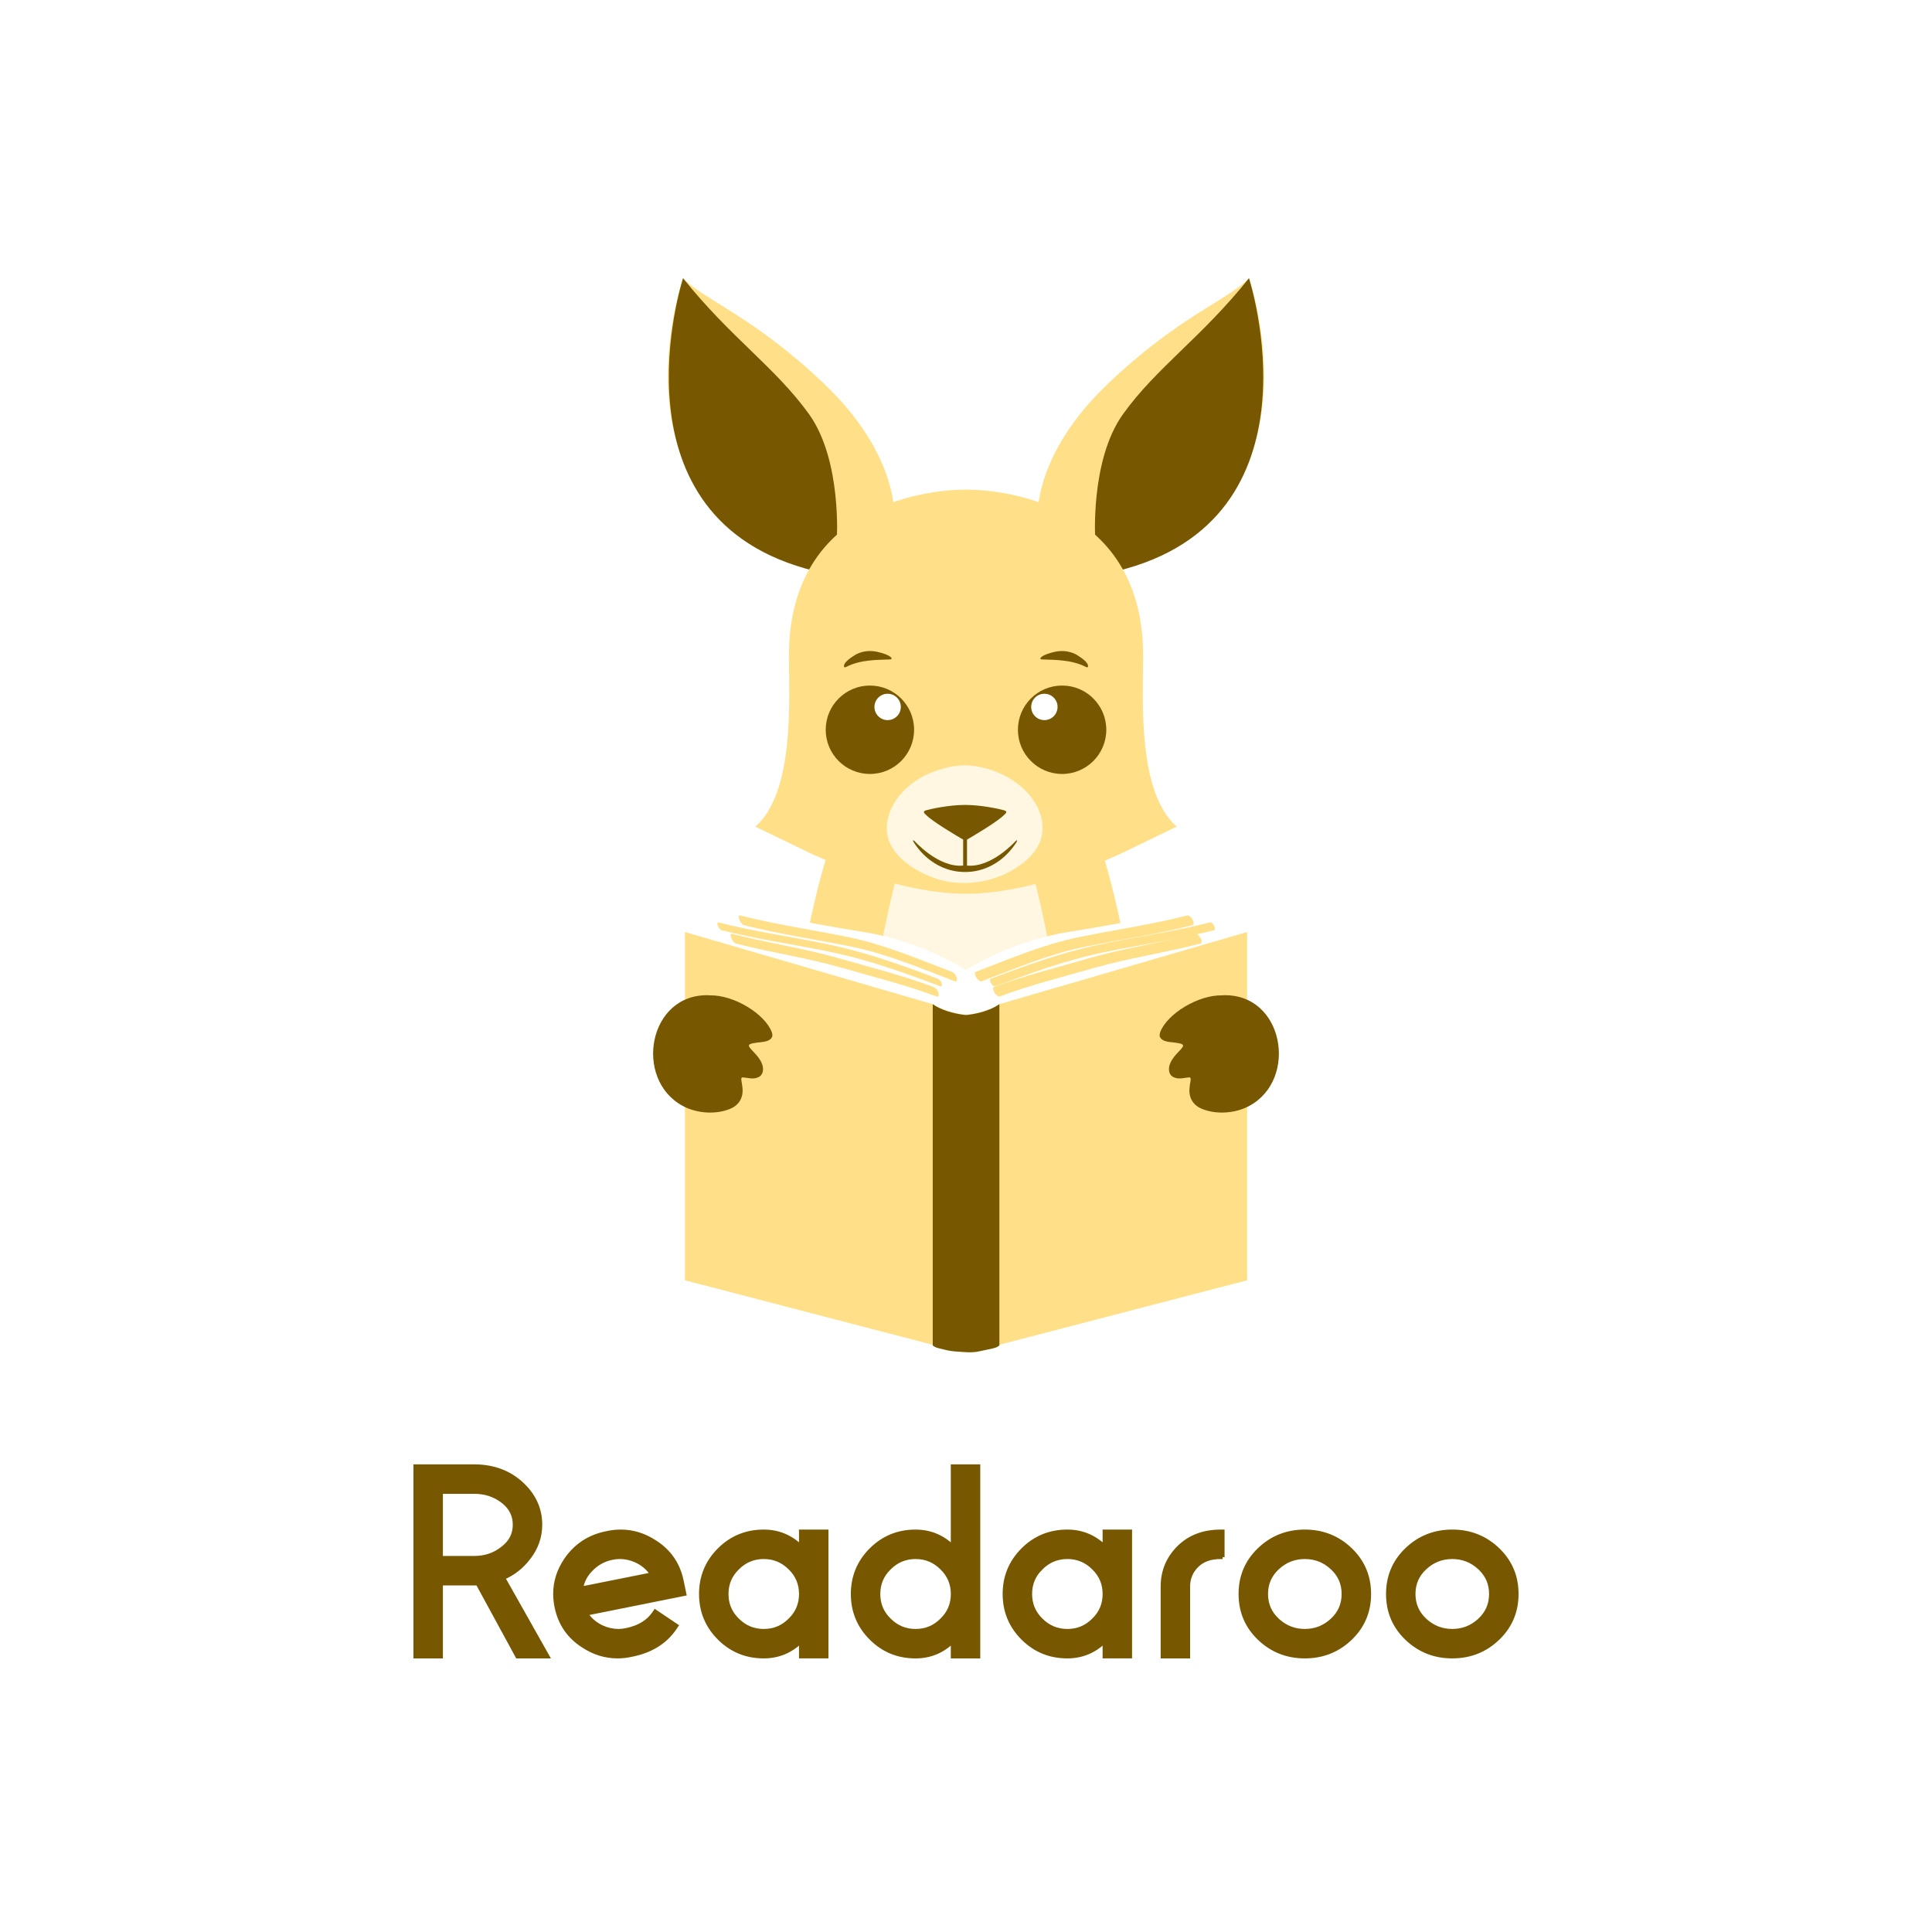 <svg width="1000" height="1000" viewBox="0 0 1000 1000" fill="none" xmlns="http://www.w3.org/2000/svg">
<rect width="1000" height="1000" fill="white"/>
<path d="M548.046 457.126L500.274 456.101V456.055H499.296H498.317V456.101L450.545 457.126C450.545 457.126 443.836 589.656 478.402 663.167H519.956C554.522 589.656 548.07 457.126 548.07 457.126H548.046Z" fill="#FFF7E1"/>
<path d="M466.918 540.401C475.932 546.808 487.625 549.138 498.502 549.371C510.265 549.627 522.517 546.785 532.113 539.818C534.652 537.978 535.91 534.762 534.21 531.85C532.742 529.333 528.806 527.912 526.244 529.753C518.138 535.624 508.425 537.931 498.502 537.721C489.511 537.535 480.241 535.601 472.788 530.335C470.225 528.518 466.312 529.869 464.822 532.432C463.121 535.345 464.332 538.583 466.918 540.401Z" fill="#FFD278"/>
<path d="M462.788 265.089C462.788 265.089 463.743 234.194 426.941 199.011C390.163 163.805 364.378 155.277 353.547 144C353.547 144 311.621 263.971 421.817 295.566L462.811 265.089H462.788Z" fill="#FFE089"/>
<path d="M353.549 144C353.549 144 313.044 269.05 421.819 295.566L433.093 280.258C433.093 280.258 436.051 238.434 418.721 214.319C401.369 190.18 378.053 174.686 353.549 144Z" fill="#775800"/>
<path d="M537.209 265.089C537.209 265.089 536.254 234.194 573.056 199.011C609.835 163.805 635.619 155.277 646.474 144C646.474 144 688.376 263.971 578.204 295.566L537.209 265.089Z" fill="#FFE089"/>
<path d="M646.471 144C646.471 144 686.977 269.05 578.202 295.566L566.928 280.258C566.928 280.258 563.97 238.434 581.299 214.319C598.629 190.18 621.968 174.686 646.471 144Z" fill="#775800"/>
<path d="M609.093 427.861C588.735 410.154 591.6 362.435 591.693 340.068C592.066 253.462 505.512 253.369 500.015 253.439C494.518 253.369 407.963 253.439 408.336 340.068C408.429 362.435 411.294 410.177 390.937 427.861L418.911 441.399C418.911 441.399 462.001 462.438 499.735 462.625C499.735 462.625 499.921 462.625 500.015 462.625C500.108 462.625 500.201 462.625 500.294 462.625C538.028 462.415 581.119 441.375 581.119 441.375L609.093 427.838V427.861Z" fill="#FFE089"/>
<path d="M437.965 345.194C437.965 345.194 436.311 346.126 436.987 344.006C437.662 341.886 442.507 339.066 442.507 339.066C442.507 339.066 447.142 335.828 454.176 337.412C461.211 338.996 462.748 341.233 460.605 341.326C454.176 341.606 445.535 341.326 437.988 345.194H437.965Z" fill="#775800"/>
<path d="M450.262 400.602C462.894 400.602 473.135 390.358 473.135 377.721C473.135 365.085 462.894 354.841 450.262 354.841C437.629 354.841 427.389 365.085 427.389 377.721C427.389 390.358 437.629 400.602 450.262 400.602Z" fill="#775800"/>
<path d="M459.438 372.735C463.207 372.735 466.263 369.678 466.263 365.908C466.263 362.138 463.207 359.081 459.438 359.081C455.669 359.081 452.613 362.138 452.613 365.908C452.613 369.678 455.669 372.735 459.438 372.735Z" fill="white"/>
<path d="M562.039 345.194C562.039 345.194 563.693 346.126 563.017 344.006C562.342 341.886 557.497 339.066 557.497 339.066C557.497 339.066 552.862 335.828 545.828 337.412C538.793 338.996 537.256 341.233 539.399 341.326C545.828 341.606 554.469 341.326 562.016 345.194H562.039Z" fill="#775800"/>
<path d="M549.743 400.601C562.375 400.601 572.616 390.357 572.616 377.721C572.616 365.084 562.375 354.84 549.743 354.84C537.11 354.84 526.87 365.084 526.87 377.721C526.87 390.357 537.11 400.601 549.743 400.601Z" fill="#775800"/>
<path d="M540.568 372.735C544.337 372.735 547.392 369.678 547.392 365.908C547.392 362.138 544.337 359.081 540.568 359.081C536.798 359.081 533.743 362.138 533.743 365.908C533.743 369.678 536.798 372.735 540.568 372.735Z" fill="white"/>
<path d="M539.449 425.555C537.189 410.83 522.795 400.625 509.006 397.409C499.619 394.986 491.001 396.291 482.243 399.832C470.596 404.329 459.253 415.187 458.997 428.421C458.601 440.863 471.621 450.137 482.988 454.237C497.383 459.876 516.412 456.684 528.175 447.644C536.048 441.935 540.706 434.782 539.449 425.765V425.579V425.555Z" fill="#FFF7E1"/>
<path d="M525.588 435.411C525.588 435.411 513.243 449.274 500.526 448.016V434.572C504.113 432.475 516.411 425.252 519.789 421.734C520.208 421.314 522.001 420.079 519.719 419.404C517.459 418.751 508.003 416.631 499.524 416.631C491.046 416.631 481.589 418.751 479.33 419.404C477.07 420.056 478.864 421.291 479.26 421.734C482.637 425.228 494.912 432.475 498.523 434.572V448.016C485.805 449.274 473.46 435.411 473.46 435.411C471.853 434.082 472.901 435.923 472.901 435.923C483.383 452.023 498.22 451.324 499.524 451.324C500.829 451.324 515.666 452.023 526.147 435.923C526.147 435.923 527.172 434.082 525.588 435.411Z" fill="#775800"/>
<path d="M434.236 423.365C434.236 423.365 391.262 541.099 428.972 576.445L462.746 564.702C462.746 564.702 435.937 562.442 464.866 450.509L434.236 423.365Z" fill="#FFE089"/>
<path d="M464.028 550.932C439.804 536.812 415.23 568.523 429.415 589.912C433.491 596.157 441.224 600.91 448.538 601.399C452.708 601.632 455.875 599.419 457.389 595.854C458.461 593.431 458.717 591.264 459.509 591.264C459.602 591.264 459.719 591.264 459.812 591.31C461.675 592.429 463.422 594.339 465.751 594.572C469.175 595.155 471.015 591.427 470.596 587.745C470.48 585.928 469.897 583.971 469.431 582.293C469.012 580.825 468.896 579.917 469.385 579.59C469.827 579.288 470.759 579.497 472.04 579.94C474.509 580.616 478.12 583.039 480.519 581.175C481.008 580.662 481.264 579.893 481.357 579.125C482.429 570.271 473.997 555.964 464.214 551.025L464.028 550.932Z" fill="#775800"/>
<path d="M564.838 423.365C564.838 423.365 607.813 541.099 570.102 576.445L536.328 564.702C536.328 564.702 563.138 562.442 534.209 450.509L564.838 423.365Z" fill="#FFE089"/>
<path d="M535.049 550.932C559.273 536.812 583.846 568.523 569.661 589.912C565.585 596.157 557.852 600.91 550.538 601.399C546.369 601.632 543.201 599.419 541.687 595.854C540.616 593.431 540.359 591.264 539.568 591.264C539.474 591.264 539.358 591.264 539.265 591.31C537.401 592.429 535.654 594.339 533.325 594.572C529.901 595.155 528.061 591.427 528.48 587.745C528.597 585.928 529.179 583.971 529.645 582.293C530.064 580.825 530.181 579.917 529.692 579.59C529.249 579.288 528.317 579.497 527.036 579.94C524.567 580.616 520.957 583.039 518.558 581.175C518.069 580.662 517.812 579.893 517.719 579.125C516.648 570.271 525.08 555.964 534.862 551.025L535.049 550.932Z" fill="#775800"/>
<path d="M354.51 482.407C354.51 482.407 469.714 525.209 500.879 525.419V502.631C500.879 502.631 477.959 487.323 447.143 482.43C416.328 477.537 381.389 470.221 381.389 470.221L354.533 482.384L354.51 482.407Z" fill="white"/>
<path d="M385.044 478.842C403.399 483.572 422.172 486.205 440.736 490.003C459.3 493.8 476.63 501.233 494.215 507.92C495.497 508.409 495.403 506.709 495.194 505.986C494.844 504.728 493.773 503.423 492.538 502.957C474.929 496.27 457.577 488.814 439.059 485.04C420.518 481.242 401.722 478.609 383.367 473.879C380.945 473.25 383.297 478.376 385.021 478.819L385.044 478.842Z" fill="url(#paint0_linear_1108_97)"/>
<path d="M380.875 488.372C399.252 493.102 418.096 495.828 436.334 501.094C452.522 505.777 469.013 509.855 484.805 515.796C486.086 516.285 485.993 514.585 485.783 513.862C485.457 512.627 484.362 511.299 483.128 510.833C467.336 504.892 450.868 500.814 434.657 496.131C416.419 490.865 397.575 488.139 379.198 483.409C376.775 482.78 379.128 487.906 380.851 488.349L380.875 488.372Z" fill="url(#paint1_linear_1108_97)"/>
<path d="M373.446 481.451C392.918 486.461 412.903 489.024 432.539 493.311C451.033 497.342 468.968 503.819 486.624 510.506C487.648 510.902 487.579 509.527 487.416 508.968C487.136 507.966 486.274 506.918 485.296 506.545C467.617 499.858 449.705 493.381 431.211 489.35C411.576 485.063 391.614 482.5 372.118 477.49C370.185 477.001 372.072 481.102 373.446 481.451Z" fill="url(#paint2_linear_1108_97)"/>
<path d="M645.499 482.407C645.499 482.407 530.295 525.209 499.129 525.419V502.631C499.129 502.631 522.049 487.323 552.865 482.43C583.681 477.537 618.619 470.221 618.619 470.221L645.475 482.384L645.499 482.407Z" fill="white"/>
<path d="M614.545 473.832C596.028 478.585 577.068 481.241 558.341 485.085C539.614 488.93 522.564 496.339 505.001 503.026C503.441 503.609 506.306 508.595 508.262 507.849C525.918 501.139 543.317 493.73 561.905 489.955C580.282 486.227 598.893 483.594 617.061 478.911C619.181 478.375 616.292 473.389 614.522 473.855L614.545 473.832Z" fill="url(#paint3_linear_1108_97)"/>
<path d="M618.719 483.361C600.201 488.138 581.171 490.841 562.794 496.223C546.629 500.953 530.208 504.96 514.439 510.902C512.878 511.484 515.743 516.47 517.7 515.725C533.515 509.76 550.029 505.659 566.264 501.023C584.362 495.85 603.043 493.124 621.234 488.441C623.354 487.905 620.465 482.919 618.695 483.385L618.719 483.361Z" fill="url(#paint4_linear_1108_97)"/>
<path d="M626.217 477.443C606.582 482.499 586.434 485.039 566.659 489.419C548.234 493.497 530.369 499.951 512.76 506.615C511.502 507.081 513.808 511.065 515.369 510.482C533.094 503.772 551.076 497.271 569.64 493.264C589.136 489.07 608.934 486.46 628.267 481.497C629.944 481.055 627.638 477.094 626.241 477.443H626.217Z" fill="url(#paint5_linear_1108_97)"/>
<path d="M500.879 525.441C500.879 525.441 489.489 524.393 482.758 519.756L354.51 482.406V662.677L482.315 695.949C482.315 695.949 487.393 699.258 500.064 698.792L500.879 525.418V525.441Z" fill="url(#paint6_linear_1108_97)"/>
<path d="M499.129 525.441C499.129 525.441 510.519 524.393 517.251 519.756L645.499 482.406V662.677L517.693 695.949C517.693 695.949 512.616 699.258 499.945 698.792L499.129 525.418V525.441Z" fill="url(#paint7_linear_1108_97)"/>
<path d="M500.018 525.372C497.363 525.139 489.094 524.09 482.782 519.756V696.253C482.782 696.462 483.154 696.695 483.294 696.789C484.109 697.394 485.181 697.674 486.159 697.93C488.512 698.513 491.609 699.328 494.055 699.468C498.364 699.748 502.557 700.4 506.703 699.468C510.127 698.699 511.454 698.536 513.923 697.93C514.902 697.674 515.996 697.394 516.812 696.765C516.975 696.649 517.231 696.462 517.278 696.253V519.756C510.965 524.09 502.697 525.139 500.041 525.372H500.018Z" fill="url(#paint8_linear_1108_97)"/>
<path d="M367.176 515.143C335.522 513.885 327.812 558.55 353.294 572.367C360.655 576.421 370.88 577.074 378.45 573.695C382.736 571.715 384.716 567.847 384.343 563.467C384.133 560.461 383.225 558.178 384.017 557.758C384.11 557.712 384.226 557.665 384.366 557.642C386.812 557.782 389.56 558.76 392.029 557.758C395.756 556.523 395.616 551.84 393.264 548.392C392.169 546.644 390.585 544.99 389.211 543.569C388.023 542.334 387.417 541.472 387.72 540.912C388 540.377 389.048 540.074 390.562 539.864C393.38 539.235 398.272 539.747 399.669 536.625C399.902 535.856 399.739 534.948 399.436 534.132C395.826 524.719 379.824 514.933 367.456 515.189H367.223L367.176 515.143Z" fill="#775800"/>
<path d="M632.824 515.143C664.478 513.885 672.188 558.55 646.706 572.367C639.346 576.421 629.12 577.074 621.55 573.695C617.264 571.715 615.285 567.847 615.657 563.467C615.867 560.461 616.775 558.178 615.983 557.758C615.89 557.712 615.774 557.665 615.634 557.642C613.188 557.782 610.44 558.76 607.971 557.758C604.244 556.523 604.384 551.84 606.736 548.392C607.831 546.644 609.415 544.99 610.789 543.569C611.977 542.334 612.583 541.472 612.28 540.912C612 540.377 610.952 540.074 609.438 539.864C606.62 539.235 601.728 539.747 600.331 536.625C600.098 535.856 600.261 534.948 600.564 534.132C604.174 524.719 620.176 514.933 632.544 515.189H632.777L632.824 515.143Z" fill="#775800"/>
<path d="M245.402 758.952L246.302 758.96C255.252 759.131 262.858 761.86 269.069 767.187L269.687 767.729C276.305 773.691 279.662 780.86 279.662 789.21C279.662 795.543 277.597 801.33 273.513 806.526L273.515 806.528C270.005 811.079 265.659 814.474 260.494 816.7L282.599 855.901L283.439 857.392H267.793L267.509 856.871L247.225 819.623H228.249V857.392H215V758.952H245.402ZM228.249 806.36H245.402C250.983 806.36 255.796 804.762 259.896 801.583L259.912 801.572C264.282 798.316 266.413 794.209 266.413 789.192C266.413 784.367 264.443 780.386 260.406 777.192L259.909 776.819C255.809 773.741 250.991 772.195 245.402 772.195H228.249V806.36Z" fill="#775800" stroke="#775800" stroke-width="2" stroke-miterlimit="10"/>
<path d="M321.263 792.7C327.565 792.7 333.479 794.527 338.986 798.156C346.505 802.908 351.161 809.734 352.924 818.573L354.051 824.037L354.254 825.021L353.269 825.22L303.398 835.229C305.394 838.306 308.157 840.662 311.712 842.302C314.48 843.534 317.279 844.14 320.126 844.14C321.442 844.14 322.813 843.986 324.25 843.675L324.26 843.673C330.813 842.319 335.538 839.39 338.58 834.929L339.14 834.107L339.964 834.662L349.284 840.929L350.109 841.482L349.561 842.31C344.573 849.848 336.997 854.579 326.936 856.555C324.507 857.106 322.074 857.383 319.649 857.383C313.347 857.383 307.424 855.555 301.926 851.926C294.405 847.173 289.749 840.346 287.987 831.505L287.831 830.678C287.493 828.746 287.327 826.809 287.327 824.879C287.327 818.663 289.221 812.787 292.962 807.276L292.965 807.271C298.037 799.887 305.055 795.291 313.975 793.527C316.404 792.976 318.828 792.7 321.263 792.7ZM320.766 805.943C319.45 805.943 318.079 806.097 316.643 806.408H316.641C312.341 807.331 308.722 809.378 305.748 812.544L305.743 812.55L305.737 812.555C303.004 815.378 301.389 818.582 300.862 822.178L337.49 814.854C335.488 811.776 332.733 809.42 329.181 807.781V807.78C326.413 806.548 323.604 805.943 320.766 805.943Z" fill="#775800" stroke="#775800" stroke-width="2" stroke-miterlimit="10"/>
<path d="M427.81 792.7V857.383H414.56V849.538C409.157 854.753 402.727 857.383 395.315 857.383C386.27 857.383 378.575 854.224 372.273 847.93L372.272 847.929C365.982 841.636 362.822 833.988 362.822 825.041C362.822 816.095 365.982 808.447 372.272 802.154C378.565 795.859 386.27 792.7 395.315 792.7C402.727 792.7 409.157 795.329 414.56 800.544V792.7H427.81ZM395.325 805.953C390.025 805.953 385.504 807.833 381.727 811.611L381.718 811.62C377.949 815.29 376.071 819.741 376.071 825.051C376.071 830.196 377.826 834.533 381.369 838.135L381.718 838.48L381.723 838.486L381.727 838.491C385.505 842.269 390.016 844.149 395.325 844.149C400.635 844.149 405.136 842.279 408.912 838.492L408.923 838.481C412.691 834.812 414.57 830.361 414.57 825.051C414.57 819.741 412.691 815.29 408.923 811.62L408.913 811.611C405.136 807.833 400.624 805.953 395.325 805.953Z" fill="#775800" stroke="#775800" stroke-width="2" stroke-miterlimit="10"/>
<path d="M506.382 758.952V857.392H493.133V849.547C487.73 854.762 481.3 857.392 473.888 857.392C464.842 857.392 457.148 854.233 450.846 847.939H450.845C444.555 841.647 441.395 833.998 441.395 825.051C441.395 816.105 444.555 808.456 450.845 802.164C457.138 795.869 464.843 792.71 473.888 792.709C481.3 792.709 487.73 795.339 493.133 800.553V758.952H506.382ZM473.898 805.953C468.598 805.953 464.077 807.833 460.3 811.611L460.291 811.621C456.522 815.29 454.644 819.741 454.644 825.051C454.644 830.196 456.399 834.533 459.942 838.134L460.291 838.481L460.3 838.491C464.077 842.269 468.589 844.149 473.898 844.149C479.208 844.149 483.709 842.278 487.485 838.492L487.491 838.487L487.496 838.482C491.264 834.812 493.143 830.361 493.143 825.051C493.143 819.741 491.264 815.291 487.496 811.621L487.486 811.611C483.709 807.832 479.197 805.953 473.898 805.953Z" fill="#775800" stroke="#775800" stroke-width="2" stroke-miterlimit="10"/>
<path d="M584.953 792.7V857.383H571.704V849.538C566.301 854.753 559.871 857.383 552.459 857.383C543.413 857.383 535.719 854.224 529.417 847.93L529.416 847.929C523.126 841.636 519.966 833.988 519.966 825.041C519.966 816.095 523.126 808.447 529.416 802.154C535.709 795.859 543.413 792.7 552.459 792.7C559.871 792.7 566.301 795.329 571.704 800.544V792.7H584.953ZM552.469 805.953C547.169 805.953 542.648 807.833 538.871 811.611L538.862 811.62L538.164 810.904L538.861 811.62C535.093 815.29 533.215 819.741 533.215 825.051C533.215 830.196 534.969 834.533 538.513 838.135L538.861 838.48L538.866 838.486L538.871 838.491C542.648 842.269 547.16 844.149 552.469 844.149C557.778 844.149 562.279 842.279 566.056 838.492L566.066 838.481C569.835 834.812 571.714 830.361 571.714 825.051C571.714 819.741 569.835 815.29 566.066 811.62L566.056 811.611C562.279 807.833 557.768 805.953 552.469 805.953Z" fill="#775800" stroke="#775800" stroke-width="2" stroke-miterlimit="10"/>
<path d="M632.833 792.71V804.963H631.833V805.953C626.462 805.953 622.369 807.477 619.449 810.406L619.448 810.407C616.477 813.38 615.005 816.956 615.005 821.192V857.393H601.756V821.192C601.756 813.325 604.534 806.584 610.08 801.036C615.653 795.462 622.94 792.71 631.833 792.71H632.833Z" fill="#775800" stroke="#775800" stroke-width="2" stroke-miterlimit="10"/>
<path d="M675.378 792.7C684.626 792.7 692.535 795.853 699.048 802.142L699.64 802.727C705.652 808.812 708.673 816.27 708.673 825.041C708.673 833.813 705.652 841.271 699.64 847.356L699.048 847.941C692.535 854.23 684.626 857.383 675.378 857.383C666.13 857.383 658.22 854.23 651.707 847.941V847.94C645.292 841.749 642.082 834.094 642.082 825.041C642.082 815.988 645.292 808.333 651.707 802.142L652.322 801.562C658.716 795.659 666.419 792.7 675.378 792.7ZM675.378 805.953C669.958 805.953 665.272 807.787 661.274 811.477C657.305 815.147 655.331 819.647 655.331 825.041C655.331 830.435 657.305 834.946 661.274 838.616L661.651 838.956C665.566 842.418 670.118 844.14 675.378 844.14C680.808 844.14 685.493 842.305 689.482 838.617C693.451 834.947 695.424 830.445 695.424 825.041C695.424 819.637 693.45 815.137 689.483 811.477H689.482C685.483 807.787 680.798 805.953 675.378 805.953Z" fill="#775800" stroke="#775800" stroke-width="2" stroke-miterlimit="10"/>
<path d="M751.705 792.7C760.953 792.7 768.862 795.853 775.374 802.142L775.966 802.727C781.978 808.812 785 816.27 785 825.041C785 833.813 781.978 841.271 775.966 847.356L775.374 847.941C768.862 854.23 760.953 857.383 751.705 857.383C742.457 857.383 734.547 854.23 728.035 847.941C721.619 841.75 718.409 834.095 718.409 825.041C718.409 815.987 721.619 808.333 728.035 802.142C734.547 795.853 742.457 792.7 751.705 792.7ZM751.695 805.953C746.275 805.953 741.589 807.787 737.59 811.477C733.622 815.147 731.648 819.648 731.648 825.041C731.648 830.435 733.622 834.946 737.59 838.616L737.967 838.956C741.882 842.418 746.435 844.14 751.695 844.14C757.125 844.14 761.81 842.305 765.798 838.617C769.767 834.947 771.742 830.445 771.742 825.041C771.742 819.806 769.889 815.419 766.165 811.822L765.799 811.477C761.801 807.787 757.115 805.953 751.695 805.953Z" fill="#775800" stroke="#775800" stroke-width="2" stroke-miterlimit="10"/>
<defs>
<linearGradient id="paint0_linear_1108_97" x1="384.066" y1="490.911" x2="493.587" y2="490.911" gradientUnits="userSpaceOnUse">
<stop stop-color="#FFE089"/>
<stop offset="1" stop-color="#FFE089"/>
</linearGradient>
<linearGradient id="paint1_linear_1108_97" x1="379.896" y1="499.626" x2="484.153" y2="499.626" gradientUnits="userSpaceOnUse">
<stop stop-color="#FFE089"/>
<stop offset="1" stop-color="#FFE089"/>
</linearGradient>
<linearGradient id="paint2_linear_1108_97" x1="372.677" y1="494.01" x2="486.134" y2="494.01" gradientUnits="userSpaceOnUse">
<stop stop-color="#FFE089"/>
<stop offset="1" stop-color="#FFE089"/>
</linearGradient>
<linearGradient id="paint3_linear_1108_97" x1="506.422" y1="490.864" x2="615.943" y2="490.864" gradientUnits="userSpaceOnUse">
<stop stop-color="#FFE089"/>
<stop offset="1" stop-color="#FFE089"/>
</linearGradient>
<linearGradient id="paint4_linear_1108_97" x1="515.86" y1="499.555" x2="620.116" y2="499.555" gradientUnits="userSpaceOnUse">
<stop stop-color="#FFE089"/>
<stop offset="1" stop-color="#FFE089"/>
</linearGradient>
<linearGradient id="paint5_linear_1108_97" x1="513.878" y1="493.963" x2="627.359" y2="493.963" gradientUnits="userSpaceOnUse">
<stop stop-color="#FFE089"/>
<stop offset="1" stop-color="#FFE089"/>
</linearGradient>
<linearGradient id="paint6_linear_1108_97" x1="354.51" y1="590.634" x2="500.879" y2="590.634" gradientUnits="userSpaceOnUse">
<stop stop-color="#FFE089"/>
<stop offset="1" stop-color="#FFE089"/>
</linearGradient>
<linearGradient id="paint7_linear_1108_97" x1="645.499" y1="590.634" x2="499.129" y2="590.634" gradientUnits="userSpaceOnUse">
<stop stop-color="#FFE089"/>
<stop offset="1" stop-color="#FFE089"/>
</linearGradient>
<linearGradient id="paint8_linear_1108_97" x1="482.758" y1="609.857" x2="517.254" y2="609.857" gradientUnits="userSpaceOnUse">
<stop stop-color="#775800"/>
<stop offset="1" stop-color="#775800"/>
</linearGradient>
</defs>
</svg>
